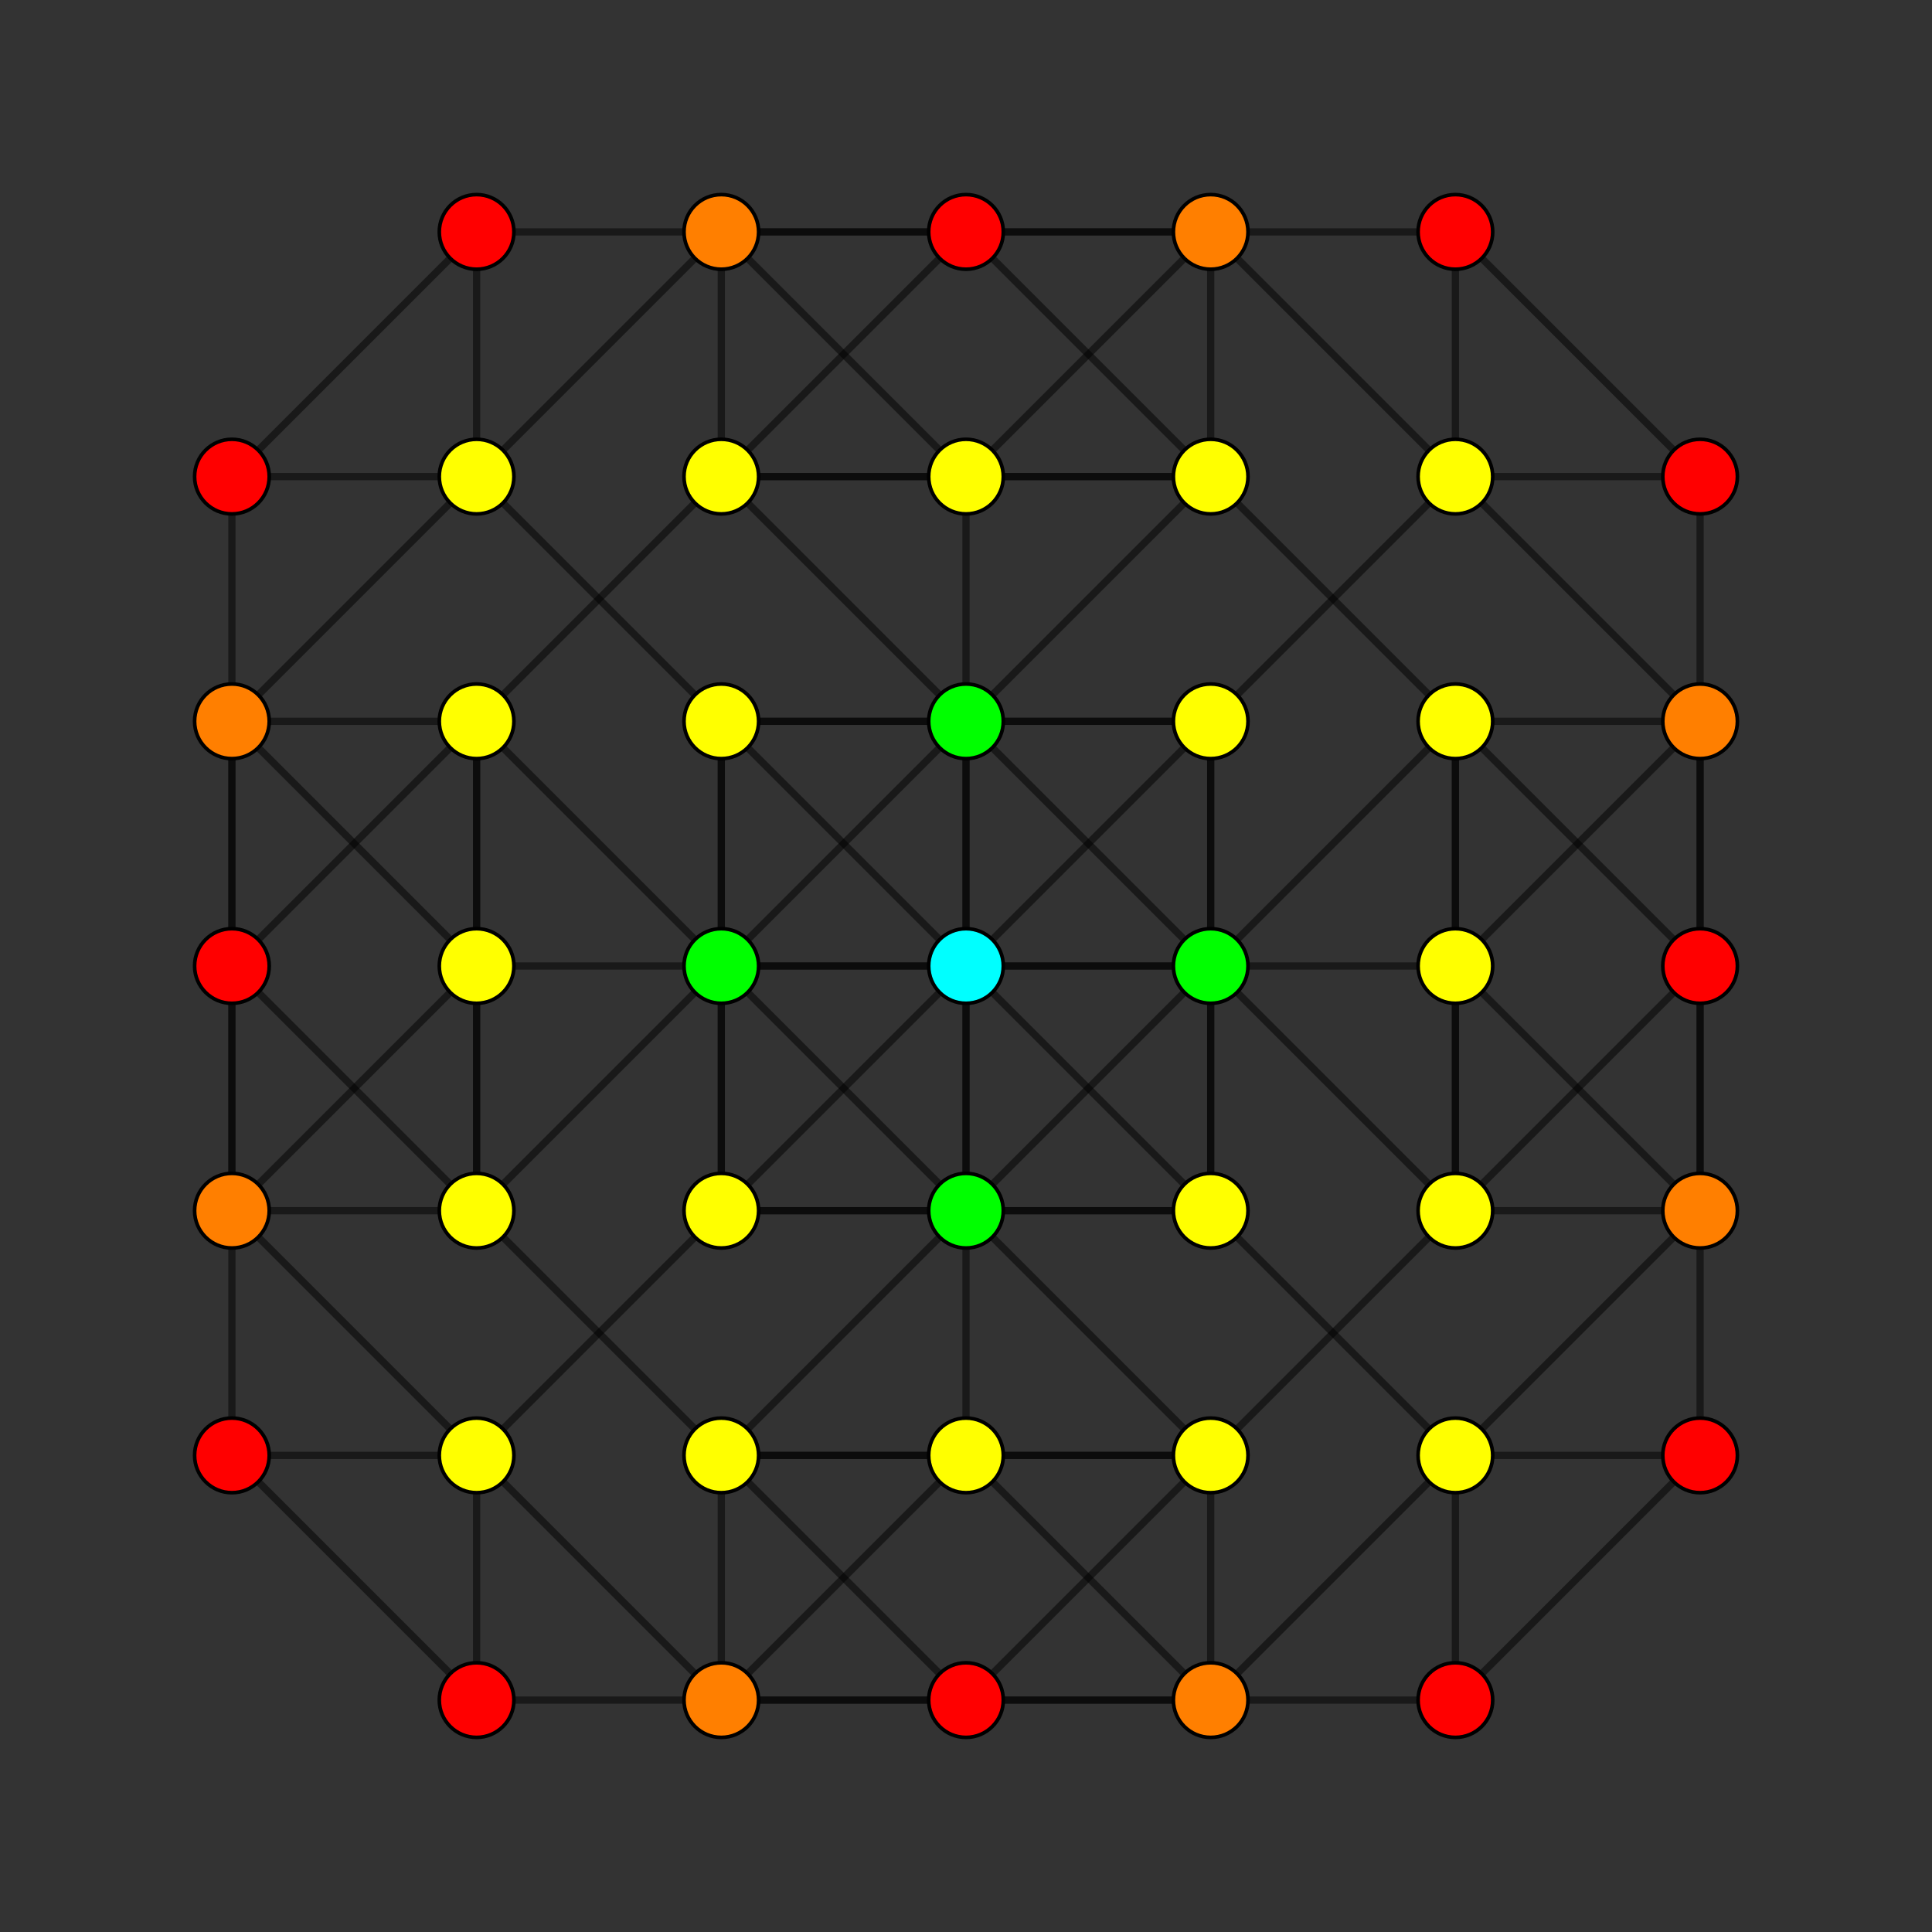 <?xml version="1.0" encoding="UTF-8" standalone="no"?>
<svg
xmlns="http://www.w3.org/2000/svg"
version="1.0"
width="1600" height="1600"
id="5-demicube_t01_A3.svg">
<rect width="100%" height="100%" fill="#333333" stroke="none"/>
<!-- Point overlap:2 3 4 6 8  -->
<g style="stroke:#000000;stroke-width:6.0;stroke-opacity:0.50;">
<line x1="800.000" y1="1002.648" x2="800.000" y2="1205.295"/>
<line x1="800.000" y1="1002.648" x2="1002.648" y2="800.000"/>
<line x1="800.000" y1="1002.648" x2="1002.648" y2="1002.648"/>
<line x1="800.000" y1="1002.648" x2="800.000" y2="597.352"/>
<line x1="800.000" y1="1002.648" x2="800.000" y2="800.000"/>
<line x1="800.000" y1="1002.648" x2="597.352" y2="800.000"/>
<line x1="800.000" y1="1002.648" x2="597.352" y2="1002.648"/>
<line x1="192.057" y1="394.705" x2="192.057" y2="597.352"/>
<line x1="192.057" y1="394.705" x2="394.705" y2="192.057"/>
<line x1="192.057" y1="394.705" x2="394.705" y2="394.705"/>
<line x1="192.057" y1="394.705" x2="192.057" y2="394.705"/>
<line x1="1407.943" y1="394.705" x2="1407.943" y2="597.352"/>
<line x1="1407.943" y1="394.705" x2="1205.295" y2="192.057"/>
<line x1="1407.943" y1="394.705" x2="1205.295" y2="394.705"/>
<line x1="1407.943" y1="394.705" x2="1407.943" y2="394.705"/>
<line x1="192.057" y1="1205.295" x2="192.057" y2="1002.648"/>
<line x1="192.057" y1="1205.295" x2="394.705" y2="1407.943"/>
<line x1="192.057" y1="1205.295" x2="394.705" y2="1205.295"/>
<line x1="192.057" y1="1205.295" x2="192.057" y2="1205.295"/>
<line x1="800.000" y1="597.352" x2="800.000" y2="394.705"/>
<line x1="800.000" y1="597.352" x2="1002.648" y2="800.000"/>
<line x1="800.000" y1="597.352" x2="1002.648" y2="597.352"/>
<line x1="800.000" y1="597.352" x2="800.000" y2="800.000"/>
<line x1="800.000" y1="597.352" x2="597.352" y2="800.000"/>
<line x1="800.000" y1="597.352" x2="597.352" y2="597.352"/>
<line x1="1407.943" y1="1205.295" x2="1407.943" y2="1002.648"/>
<line x1="1407.943" y1="1205.295" x2="1205.295" y2="1407.943"/>
<line x1="1407.943" y1="1205.295" x2="1205.295" y2="1205.295"/>
<line x1="1407.943" y1="1205.295" x2="1407.943" y2="1205.295"/>
<line x1="192.057" y1="1002.648" x2="394.705" y2="800.000"/>
<line x1="192.057" y1="1002.648" x2="394.705" y2="1002.648"/>
<line x1="192.057" y1="1002.648" x2="192.057" y2="597.352"/>
<line x1="192.057" y1="1002.648" x2="192.057" y2="800.000"/>
<line x1="800.000" y1="394.705" x2="1002.648" y2="192.057"/>
<line x1="800.000" y1="394.705" x2="1002.648" y2="394.705"/>
<line x1="800.000" y1="394.705" x2="800.000" y2="394.705"/>
<line x1="800.000" y1="394.705" x2="597.352" y2="192.057"/>
<line x1="800.000" y1="394.705" x2="597.352" y2="394.705"/>
<line x1="1407.943" y1="1002.648" x2="1205.295" y2="800.000"/>
<line x1="1407.943" y1="1002.648" x2="1205.295" y2="1002.648"/>
<line x1="1407.943" y1="1002.648" x2="1407.943" y2="597.352"/>
<line x1="1407.943" y1="1002.648" x2="1407.943" y2="800.000"/>
<line x1="800.000" y1="1205.295" x2="1002.648" y2="1407.943"/>
<line x1="800.000" y1="1205.295" x2="1002.648" y2="1205.295"/>
<line x1="800.000" y1="1205.295" x2="800.000" y2="1205.295"/>
<line x1="800.000" y1="1205.295" x2="597.352" y2="1407.943"/>
<line x1="800.000" y1="1205.295" x2="597.352" y2="1205.295"/>
<line x1="192.057" y1="597.352" x2="394.705" y2="800.000"/>
<line x1="192.057" y1="597.352" x2="394.705" y2="597.352"/>
<line x1="192.057" y1="597.352" x2="192.057" y2="800.000"/>
<line x1="1407.943" y1="597.352" x2="1205.295" y2="800.000"/>
<line x1="1407.943" y1="597.352" x2="1205.295" y2="597.352"/>
<line x1="1407.943" y1="597.352" x2="1407.943" y2="800.000"/>
<line x1="1002.648" y1="800.000" x2="1205.295" y2="800.000"/>
<line x1="1002.648" y1="800.000" x2="1002.648" y2="1002.648"/>
<line x1="1002.648" y1="800.000" x2="1002.648" y2="597.352"/>
<line x1="1002.648" y1="800.000" x2="597.352" y2="800.000"/>
<line x1="1002.648" y1="800.000" x2="800.000" y2="800.000"/>
<line x1="394.705" y1="192.057" x2="597.352" y2="192.057"/>
<line x1="394.705" y1="192.057" x2="394.705" y2="394.705"/>
<line x1="394.705" y1="192.057" x2="394.705" y2="192.057"/>
<line x1="597.352" y1="800.000" x2="394.705" y2="800.000"/>
<line x1="597.352" y1="800.000" x2="597.352" y2="1002.648"/>
<line x1="597.352" y1="800.000" x2="597.352" y2="597.352"/>
<line x1="597.352" y1="800.000" x2="800.000" y2="800.000"/>
<line x1="1205.295" y1="192.057" x2="1002.648" y2="192.057"/>
<line x1="1205.295" y1="192.057" x2="1205.295" y2="394.705"/>
<line x1="1205.295" y1="192.057" x2="1205.295" y2="192.057"/>
<line x1="394.705" y1="1407.943" x2="597.352" y2="1407.943"/>
<line x1="394.705" y1="1407.943" x2="394.705" y2="1205.295"/>
<line x1="394.705" y1="1407.943" x2="394.705" y2="1407.943"/>
<line x1="1205.295" y1="1407.943" x2="1002.648" y2="1407.943"/>
<line x1="1205.295" y1="1407.943" x2="1205.295" y2="1205.295"/>
<line x1="1205.295" y1="1407.943" x2="1205.295" y2="1407.943"/>
<line x1="394.705" y1="800.000" x2="394.705" y2="1002.648"/>
<line x1="394.705" y1="800.000" x2="394.705" y2="597.352"/>
<line x1="394.705" y1="800.000" x2="394.705" y2="800.000"/>
<line x1="1002.648" y1="192.057" x2="1002.648" y2="394.705"/>
<line x1="1002.648" y1="192.057" x2="597.352" y2="192.057"/>
<line x1="1002.648" y1="192.057" x2="800.000" y2="192.057"/>
<line x1="1205.295" y1="800.000" x2="1205.295" y2="1002.648"/>
<line x1="1205.295" y1="800.000" x2="1205.295" y2="597.352"/>
<line x1="1205.295" y1="800.000" x2="1205.295" y2="800.000"/>
<line x1="597.352" y1="192.057" x2="597.352" y2="394.705"/>
<line x1="597.352" y1="192.057" x2="800.000" y2="192.057"/>
<line x1="1002.648" y1="1407.943" x2="1002.648" y2="1205.295"/>
<line x1="1002.648" y1="1407.943" x2="597.352" y2="1407.943"/>
<line x1="1002.648" y1="1407.943" x2="800.000" y2="1407.943"/>
<line x1="597.352" y1="1407.943" x2="597.352" y2="1205.295"/>
<line x1="597.352" y1="1407.943" x2="800.000" y2="1407.943"/>
<line x1="1002.648" y1="1002.648" x2="1205.295" y2="1205.295"/>
<line x1="1002.648" y1="1002.648" x2="800.000" y2="800.000"/>
<line x1="1002.648" y1="1002.648" x2="1002.648" y2="597.352"/>
<line x1="1002.648" y1="1002.648" x2="597.352" y2="1002.648"/>
<line x1="394.705" y1="394.705" x2="597.352" y2="597.352"/>
<line x1="394.705" y1="394.705" x2="192.057" y2="597.352"/>
<line x1="394.705" y1="394.705" x2="394.705" y2="394.705"/>
<line x1="394.705" y1="394.705" x2="597.352" y2="192.057"/>
<line x1="597.352" y1="1002.648" x2="394.705" y2="1205.295"/>
<line x1="597.352" y1="1002.648" x2="800.000" y2="800.000"/>
<line x1="597.352" y1="1002.648" x2="597.352" y2="597.352"/>
<line x1="1205.295" y1="394.705" x2="1002.648" y2="597.352"/>
<line x1="1205.295" y1="394.705" x2="1407.943" y2="597.352"/>
<line x1="1205.295" y1="394.705" x2="1205.295" y2="394.705"/>
<line x1="1205.295" y1="394.705" x2="1002.648" y2="192.057"/>
<line x1="394.705" y1="1205.295" x2="192.057" y2="1002.648"/>
<line x1="394.705" y1="1205.295" x2="394.705" y2="1205.295"/>
<line x1="394.705" y1="1205.295" x2="597.352" y2="1407.943"/>
<line x1="1002.648" y1="597.352" x2="800.000" y2="800.000"/>
<line x1="1002.648" y1="597.352" x2="597.352" y2="597.352"/>
<line x1="1205.295" y1="1205.295" x2="1407.943" y2="1002.648"/>
<line x1="1205.295" y1="1205.295" x2="1205.295" y2="1205.295"/>
<line x1="1205.295" y1="1205.295" x2="1002.648" y2="1407.943"/>
<line x1="597.352" y1="597.352" x2="800.000" y2="800.000"/>
<line x1="394.705" y1="1002.648" x2="597.352" y2="1205.295"/>
<line x1="394.705" y1="1002.648" x2="192.057" y2="800.000"/>
<line x1="394.705" y1="1002.648" x2="394.705" y2="597.352"/>
<line x1="394.705" y1="1002.648" x2="394.705" y2="1002.648"/>
<line x1="394.705" y1="1002.648" x2="597.352" y2="800.000"/>
<line x1="1002.648" y1="394.705" x2="1205.295" y2="597.352"/>
<line x1="1002.648" y1="394.705" x2="800.000" y2="597.352"/>
<line x1="1002.648" y1="394.705" x2="1002.648" y2="394.705"/>
<line x1="1002.648" y1="394.705" x2="597.352" y2="394.705"/>
<line x1="1002.648" y1="394.705" x2="800.000" y2="192.057"/>
<line x1="1205.295" y1="1002.648" x2="1002.648" y2="1205.295"/>
<line x1="1205.295" y1="1002.648" x2="1407.943" y2="800.000"/>
<line x1="1205.295" y1="1002.648" x2="1205.295" y2="597.352"/>
<line x1="1205.295" y1="1002.648" x2="1205.295" y2="1002.648"/>
<line x1="1205.295" y1="1002.648" x2="1002.648" y2="800.000"/>
<line x1="597.352" y1="394.705" x2="394.705" y2="597.352"/>
<line x1="597.352" y1="394.705" x2="800.000" y2="597.352"/>
<line x1="597.352" y1="394.705" x2="597.352" y2="394.705"/>
<line x1="597.352" y1="394.705" x2="800.000" y2="192.057"/>
<line x1="1002.648" y1="1205.295" x2="800.000" y2="1002.648"/>
<line x1="1002.648" y1="1205.295" x2="1002.648" y2="1205.295"/>
<line x1="1002.648" y1="1205.295" x2="597.352" y2="1205.295"/>
<line x1="1002.648" y1="1205.295" x2="800.000" y2="1407.943"/>
<line x1="394.705" y1="597.352" x2="192.057" y2="800.000"/>
<line x1="394.705" y1="597.352" x2="394.705" y2="597.352"/>
<line x1="394.705" y1="597.352" x2="597.352" y2="800.000"/>
<line x1="597.352" y1="1205.295" x2="800.000" y2="1002.648"/>
<line x1="597.352" y1="1205.295" x2="597.352" y2="1205.295"/>
<line x1="597.352" y1="1205.295" x2="800.000" y2="1407.943"/>
<line x1="1205.295" y1="597.352" x2="1407.943" y2="800.000"/>
<line x1="1205.295" y1="597.352" x2="1205.295" y2="597.352"/>
<line x1="1205.295" y1="597.352" x2="1002.648" y2="800.000"/>
<line x1="800.000" y1="800.000" x2="800.000" y2="800.000"/>
<line x1="192.057" y1="800.000" x2="192.057" y2="800.000"/>
<line x1="1407.943" y1="800.000" x2="1407.943" y2="800.000"/>
<line x1="800.000" y1="192.057" x2="800.000" y2="192.057"/>
<line x1="800.000" y1="1407.943" x2="800.000" y2="1407.943"/>
</g>
<g style="stroke:#000000;stroke-width:3.0;fill:#ff0000">
<circle cx="192.057" cy="394.705" r="30.9"/>
<circle cx="1407.943" cy="394.705" r="30.9"/>
<circle cx="192.057" cy="1205.295" r="30.9"/>
<circle cx="1407.943" cy="1205.295" r="30.9"/>
<circle cx="394.705" cy="192.057" r="30.9"/>
<circle cx="1205.295" cy="192.057" r="30.9"/>
<circle cx="394.705" cy="1407.943" r="30.9"/>
<circle cx="1205.295" cy="1407.943" r="30.9"/>
<circle cx="192.057" cy="800.000" r="30.9"/>
<circle cx="1407.943" cy="800.000" r="30.9"/>
<circle cx="800.000" cy="192.057" r="30.9"/>
<circle cx="800.000" cy="1407.943" r="30.9"/>
</g>
<g style="stroke:#000000;stroke-width:3.0;fill:#ff7f00">
<circle cx="192.057" cy="1002.648" r="30.9"/>
<circle cx="1407.943" cy="1002.648" r="30.9"/>
<circle cx="192.057" cy="597.352" r="30.9"/>
<circle cx="1407.943" cy="597.352" r="30.9"/>
<circle cx="1002.648" cy="192.057" r="30.9"/>
<circle cx="597.352" cy="192.057" r="30.9"/>
<circle cx="1002.648" cy="1407.943" r="30.9"/>
<circle cx="597.352" cy="1407.943" r="30.9"/>
</g>
<g style="stroke:#000000;stroke-width:3.0;fill:#ffff00">
<circle cx="800.000" cy="394.705" r="30.9"/>
<circle cx="800.000" cy="1205.295" r="30.9"/>
<circle cx="394.705" cy="800.000" r="30.9"/>
<circle cx="1205.295" cy="800.000" r="30.9"/>
<circle cx="1002.648" cy="1002.648" r="30.9"/>
<circle cx="394.705" cy="394.705" r="30.9"/>
<circle cx="597.352" cy="1002.648" r="30.9"/>
<circle cx="1205.295" cy="394.705" r="30.9"/>
<circle cx="394.705" cy="1205.295" r="30.9"/>
<circle cx="1002.648" cy="597.352" r="30.9"/>
<circle cx="1205.295" cy="1205.295" r="30.9"/>
<circle cx="597.352" cy="597.352" r="30.9"/>
<circle cx="394.705" cy="1002.648" r="30.9"/>
<circle cx="1002.648" cy="394.705" r="30.9"/>
<circle cx="1205.295" cy="1002.648" r="30.9"/>
<circle cx="597.352" cy="394.705" r="30.9"/>
<circle cx="1002.648" cy="1205.295" r="30.9"/>
<circle cx="394.705" cy="597.352" r="30.9"/>
<circle cx="597.352" cy="1205.295" r="30.9"/>
<circle cx="1205.295" cy="597.352" r="30.9"/>
</g>
<g style="stroke:#000000;stroke-width:3.0;fill:#00ff00">
<circle cx="800.000" cy="1002.648" r="30.9"/>
<circle cx="800.000" cy="597.352" r="30.9"/>
<circle cx="1002.648" cy="800.000" r="30.9"/>
<circle cx="597.352" cy="800.000" r="30.9"/>
</g>
<g style="stroke:#000000;stroke-width:3.0;fill:#00ffff">
<circle cx="800.000" cy="800.000" r="30.9"/>
</g>
</svg>

